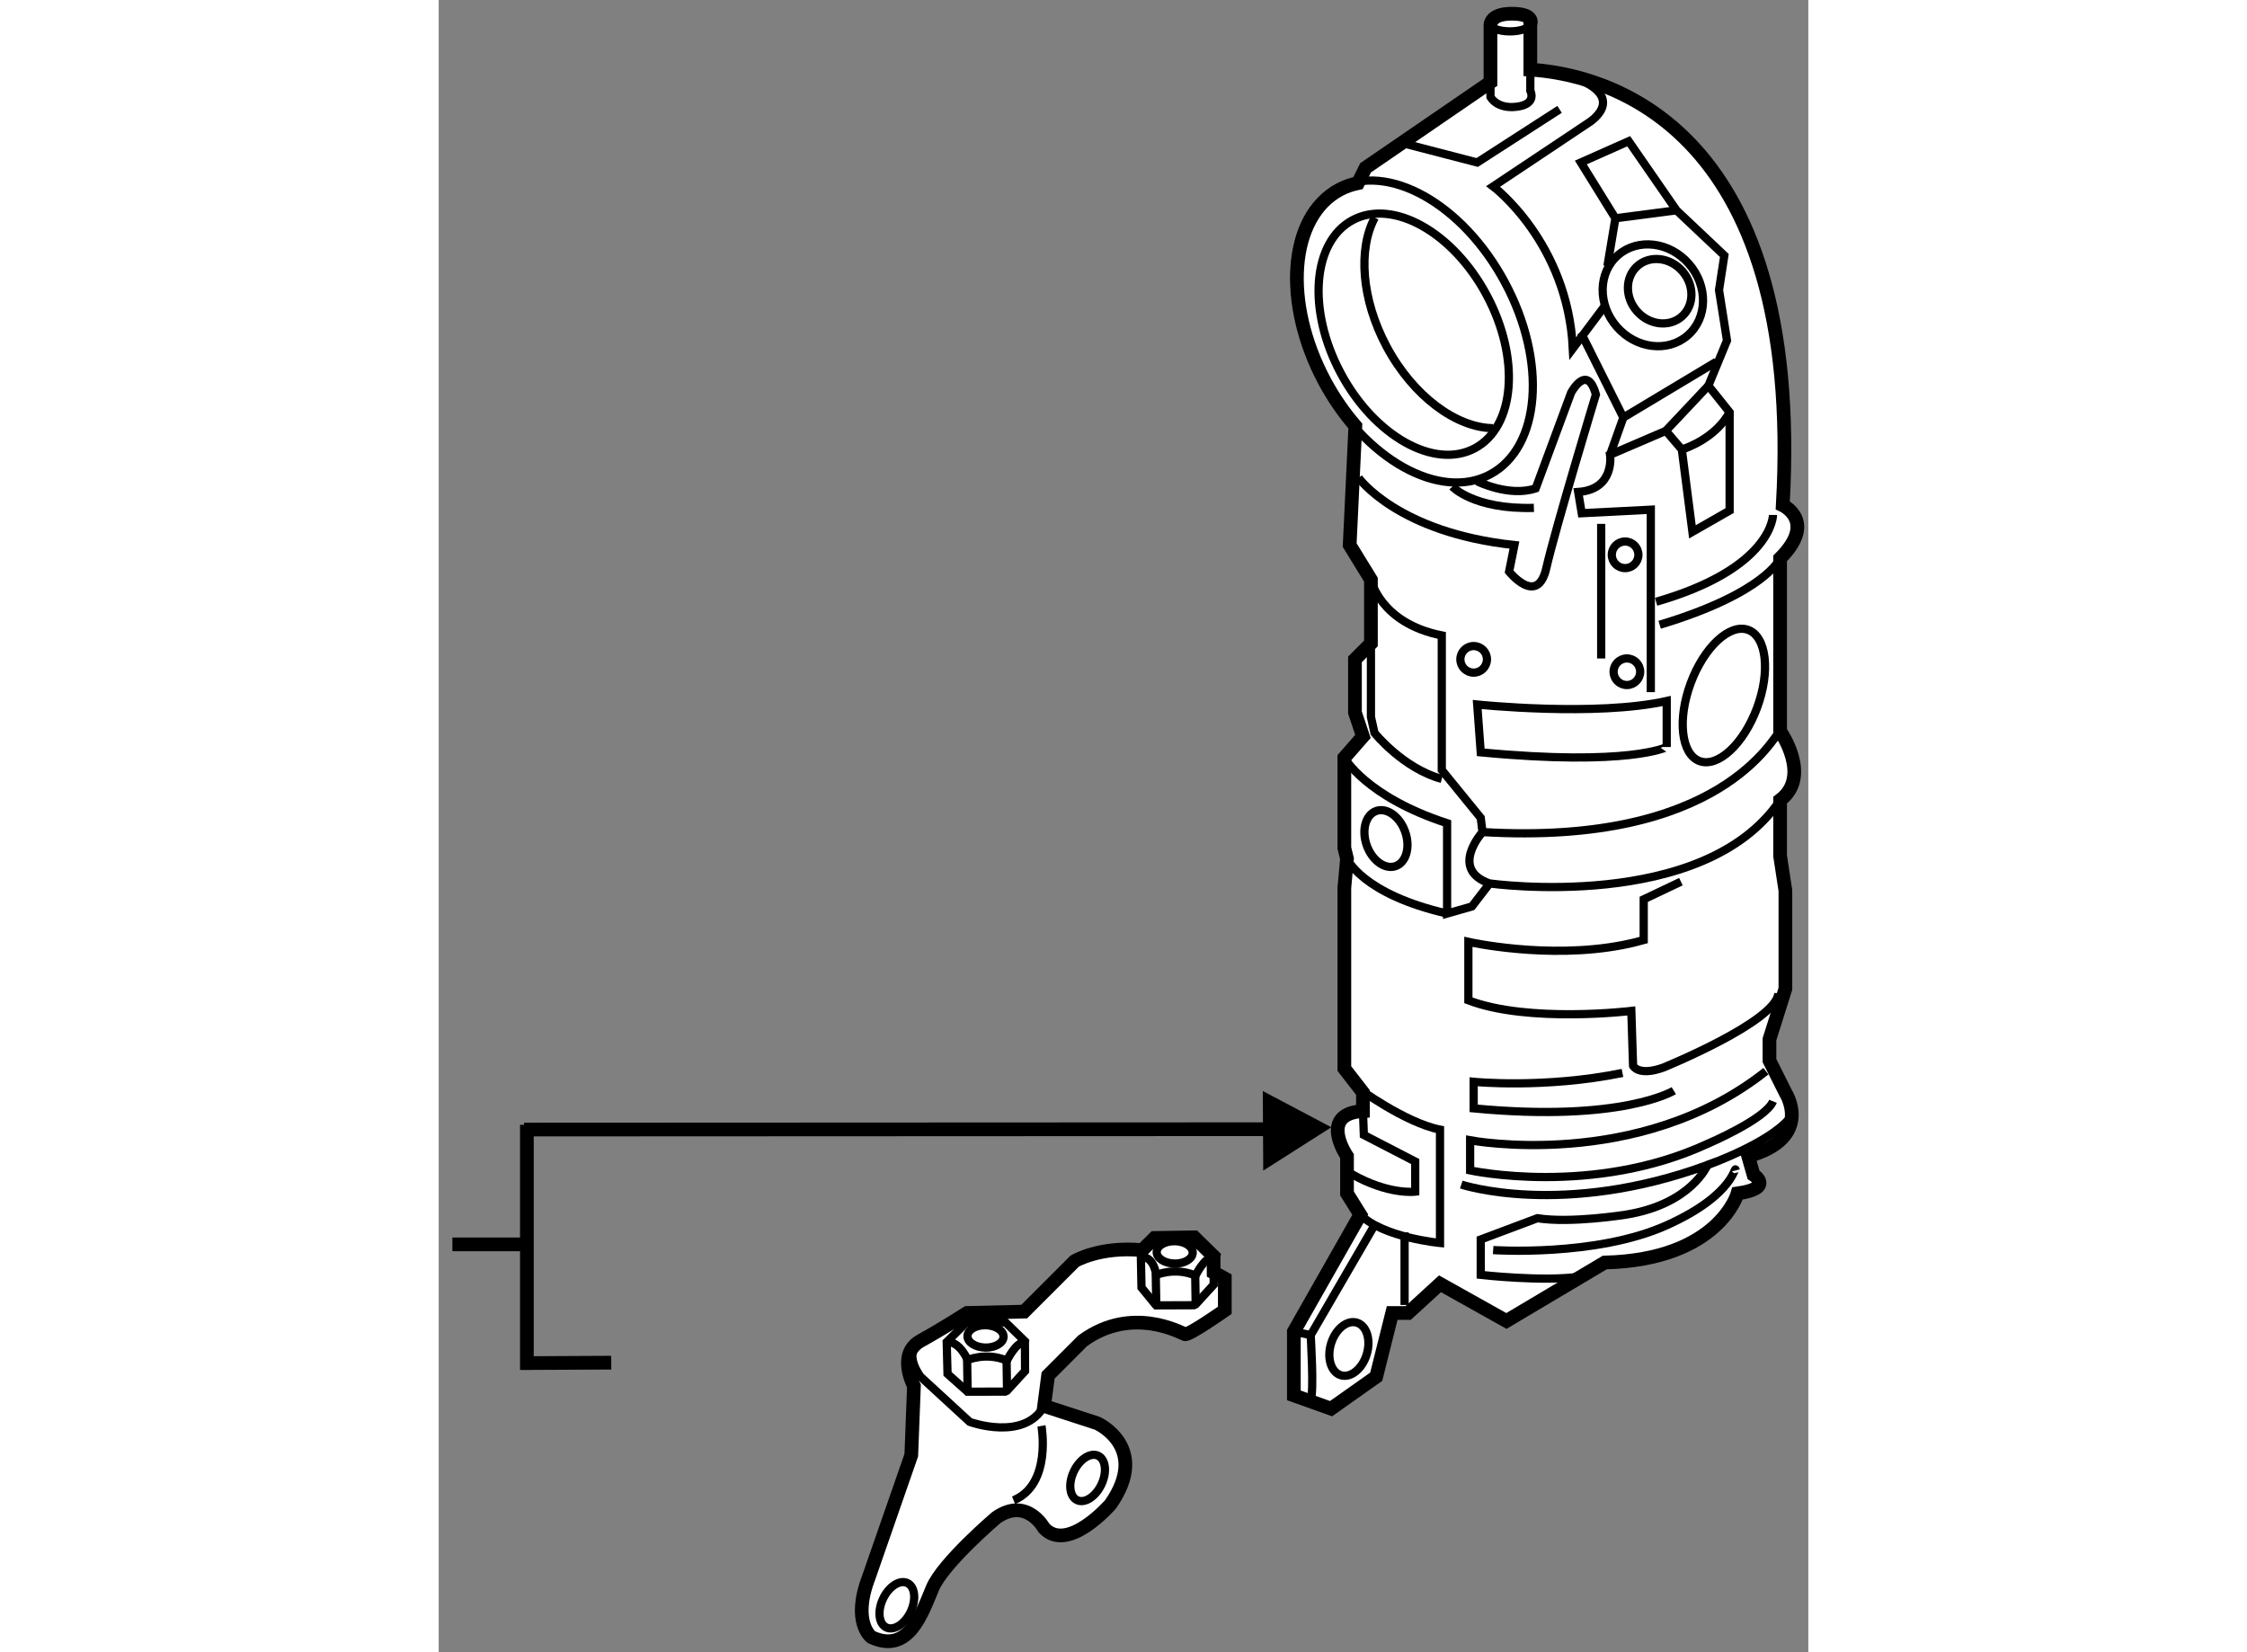 <?xml version="1.0" encoding="utf-8"?>
<!-- Generator: Adobe Illustrator 15.1.0, SVG Export Plug-In . SVG Version: 6.00 Build 0)  -->
<!DOCTYPE svg PUBLIC "-//W3C//DTD SVG 1.1//EN" "http://www.w3.org/Graphics/SVG/1.1/DTD/svg11.dtd">
<svg version="1.1" xmlns="http://www.w3.org/2000/svg" xmlns:xlink="http://www.w3.org/1999/xlink" x="0px" y="0px" width="244.8px"
	 height="180px" viewBox="8.116 12.445 49.96 60.268" enable-background="new 0 0 244.8 180" xml:space="preserve">
	
<rect x="8.116" y="12.445" width="49.96" height="60.268" fill="#808080" stroke="none"/>
	
<g><line fill="none" stroke="#000000" stroke-width="0.5" x1="8.616" y1="57.836" x2="11.505" y2="57.836"></line><polyline fill="none" stroke="#000000" stroke-width="0.5" points="14.41,62.151 11.333,62.167 11.333,53.475 		"></polyline><line fill="none" stroke="#000000" stroke-width="0.5" x1="39.333" y1="53.635" x2="11.23" y2="53.648"></line><polygon points="38.193,55.146 40.677,53.564 38.177,52.242 		"></polygon></g><g><path fill="#FFFFFF" stroke="#000000" stroke-width="0.5" d="M57.047,39.113v-3.004v-3.295c1.357-1.356,0.097-1.939,0.097-1.939
			c0.81-14.115-6.728-15.736-9.208-15.89v-1.653c0,0,0.195-0.387-0.678-0.387s-0.776,0.484-0.776,0.484v2.015l-4.555,3.122
			l-0.278,0.558c-0.234,0.049-0.46,0.126-0.672,0.239c-1.841,0.986-2.082,4.118-0.54,6.997c0.325,0.606,0.705,1.147,1.116,1.624
			l-0.207,4.345l0.775,1.26v2.327l-0.582,0.581v1.939l0.291,0.872l-0.678,0.775v3.295l0.097,0.389l-0.097,1.065v6.591l0.678,0.873
			v0.678c-1.647,0.097-0.581,1.647-0.581,1.647v1.357l0.484,0.775l-2.423,4.265v2.326l1.357,0.485l1.647-1.164l0.583-2.325h0.581
			l1.163-1.066l2.423,1.356l3.586-2.132c4.168-0.097,4.846-2.52,4.846-2.52c1.357-0.194,0.582-0.679,0.582-0.679l-0.194-0.678
			c2.423-0.679,1.356-2.326,1.356-2.326l-0.581-1.163v-0.776l0.581-1.842v-3.586l-0.193-1.26v-2.035
			C58.21,40.76,57.047,39.113,57.047,39.113z"></path><ellipse transform="matrix(0.881 -0.472 0.472 0.881 -6.405 23.554)" fill="none" stroke="#000000" stroke-width="0.3" cx="43.709" cy="24.534" rx="3.78" ry="5.913"></ellipse><ellipse transform="matrix(0.881 -0.472 0.472 0.881 -6.451 23.565)" fill="none" stroke="#000000" stroke-width="0.3" cx="43.709" cy="24.632" rx="3.02" ry="4.723"></ellipse><path fill="none" stroke="#000000" stroke-width="0.3" d="M46.58,28.064c-1.341-0.014-2.913-1.16-3.886-2.976
			c-0.922-1.724-1.045-3.56-0.432-4.704"></path><polyline fill="none" stroke="#000000" stroke-width="0.3" points="43.381,17.693 45.998,18.372 49.003,16.434 		"></polyline><path fill="none" stroke="#000000" stroke-width="0.3" d="M50.65,23.606l-1.163,1.551c-0.194-3.877-2.907-5.912-2.907-5.912
			l3.489-2.327c0,0,1.744-1.066-1.163-1.841"></path><ellipse transform="matrix(0.755 -0.656 0.656 0.755 -2.384 40.058)" fill="none" stroke="#000000" stroke-width="0.3" cx="52.395" cy="23.218" rx="1.745" ry="1.938"></ellipse><ellipse transform="matrix(0.755 -0.656 0.656 0.755 -2.231 40.182)" fill="none" stroke="#000000" stroke-width="0.3" cx="52.646" cy="23.075" rx="1.104" ry="1.226"></ellipse><path fill="none" stroke="#000000" stroke-width="0.3" d="M50.748,22.151l0.291-1.744l-1.26-2.035l1.745-0.776l1.744,2.521
			l1.745,1.648l-0.194,1.259l0.291,1.842l-0.679,1.648l0.775,0.969v3.586l-1.357,0.776l-0.387-3.004l-0.582-0.68l-2.035,0.873
			c0,0,0.193,1.26-1.163,1.357l0.129,0.775l2.52-0.129v6.656"></path><polyline fill="none" stroke="#000000" stroke-width="0.3" points="49.778,24.575 51.329,27.676 54.72,25.641 		"></polyline><line fill="none" stroke="#000000" stroke-width="0.3" x1="51.038" y1="20.407" x2="53.267" y2="20.116"></line><path fill="none" stroke="#000000" stroke-width="0.3" d="M47.936,14.984v0.771c0,0,0.259,0.484-0.484,0.582
			c-0.743,0.097-0.97-0.355-0.97-0.355v-0.538"></path><path fill="none" stroke="#000000" stroke-width="0.3" d="M45.093,30.196c0,0,0.776,0.84,2.973,0.775"></path><path fill="none" stroke="#000000" stroke-width="0.3" d="M45.998,30.002c0,0,1.163,0.582,2.133,0.258l1.292-3.489
			c0,0,0.582-1.099,0.905,0.065c0,0-1.486,4.91-1.809,6.332c-0.323,1.421-1.357,0.129-1.357,0.129l0.194-0.97
			c-4.265-0.452-5.686-2.455-5.686-2.455"></path><line fill="none" stroke="#000000" stroke-width="0.3" x1="52.879" y1="28.16" x2="54.431" y2="26.513"></line><path fill="none" stroke="#000000" stroke-width="0.3" d="M42.122,33.588c0,0,0.323,1.584,2.584,2.036v4.91l1.421,1.744
			l0.064,0.518c0,0-1.228,1.357,0.259,1.874c0,0,7.818,1.098,10.597-3.037"></path><path fill="none" stroke="#000000" stroke-width="0.3" d="M57.047,39.113c-0.259,0.194-2.132,4.201-10.855,3.683"></path><path fill="none" stroke="#000000" stroke-width="0.3" d="M46.127,39.888l-0.129-1.744c0,0,4.33,0.452,6.913-0.129v1.68
			C52.911,39.694,51.555,40.405,46.127,39.888z"></path><path fill="none" stroke="#000000" stroke-width="0.3" d="M57.047,32.813c0,0-0.518,1.259-4.394,2.422"></path><path fill="none" stroke="#000000" stroke-width="0.3" d="M56.788,31.23c0,0,0,1.938-4.264,3.166"></path><path fill="none" stroke="#000000" stroke-width="0.3" d="M53.429,44.605l-1.357,0.646v1.485
			c-0.252,0.072-0.508,0.131-0.765,0.181c-2.765,0.534-5.631-0.116-5.631-0.116v2.133c2.197,0.84,5.944,0.387,5.944,0.387
			l0.064,2.003c0,0,0.194,0.387,1.098,0.065c0,0,4.136-1.68,4.201-2.714"></path><polyline fill="none" stroke="#000000" stroke-width="0.3" points="50.521,31.554 50.521,35.042 50.521,36.464 		"></polyline><ellipse transform="matrix(-0.937 -0.348 0.348 -0.937 93.362 92.355)" fill="none" stroke="#000000" stroke-width="0.3" cx="54.98" cy="37.788" rx="1.292" ry="2.553"></ellipse><path fill="none" stroke="#000000" stroke-width="0.3" d="M42.122,35.915v2.681l0.129,0.582c0,0,1.033,1.292,2.455,1.68"></path><path fill="none" stroke="#000000" stroke-width="0.3" d="M41.153,40.082c0,0,0.774,1.421,3.747,2.391v3.295l0.905-0.258
			l0.646-0.84"></path><path fill="none" stroke="#000000" stroke-width="0.3" d="M41.25,43.766c0,0,0.549,1.292,3.65,2.002"></path><path fill="none" stroke="#000000" stroke-width="0.3" d="M41.604,52.1c0,0,1.745,1.292,3.037,1.551v4.134
			c0,0-2.067-0.193-2.908-1.033"></path><path fill="none" stroke="#000000" stroke-width="0.3" d="M41.831,52.973l0.032,0.873l1.874,0.969v1.099
			c0,0-0.97,0.128-2.327-0.647"></path><path fill="none" stroke="#000000" stroke-width="0.3" d="M56.53,51.519c-4.652,3.684-10.79,2.52-10.79,2.52v1.099
			c0,0,4.457,0.969,8.658-0.969c0,0,2.131-0.905,2.39-1.551"></path><path fill="none" stroke="#000000" stroke-width="0.3" d="M53.17,52.229c0,0-1.873,1.164-7.301,0.646v-0.969
			c0,0,2.584,0.258,5.428-0.323"></path><path fill="none" stroke="#000000" stroke-width="0.3" d="M45.417,55.654c0,0,3.682,1.228,8.981-0.711
			c0,0-0.583,1.422-2.973,1.809c0,0-2.003,0.324-3.231,0.13l-2.067,0.775v1.292c0,0,2.261,0.258,3.619,0.064"></path><path fill="none" stroke="#000000" stroke-width="0.3" d="M46.58,58.044c0,0,3.748,0.258,6.331-0.905
			c2.585-1.163,2.457-2.261,2.521-2.002"></path><path fill="none" stroke="#000000" stroke-width="0.3" d="M54.398,54.943c0,0,2.196-0.775,2.971-1.68"></path><line fill="none" stroke="#000000" stroke-width="0.3" x1="43.349" y1="57.398" x2="43.349" y2="60.047"></line><path fill="none" stroke="#000000" stroke-width="0.3" d="M39.924,63.472c0.129-0.194,0-2.326,0-2.326l2.327-4.007"></path><ellipse transform="matrix(-0.957 -0.292 0.292 -0.957 62.84 132.757)" fill="none" stroke="#000000" stroke-width="0.3" cx="41.314" cy="61.695" rx="0.679" ry="1.002"></ellipse><line fill="none" stroke="#000000" stroke-width="0.3" x1="39.311" y1="61.017" x2="39.924" y2="61.146"></line><ellipse transform="matrix(0.943 -0.333 0.333 0.943 -11.895 16.672)" fill="none" stroke="#000000" stroke-width="0.3" cx="42.67" cy="43.022" rx="0.743" ry="1.066"></ellipse><ellipse fill="none" stroke="#000000" stroke-width="0.3" cx="47.193" cy="13.299" rx="0.743" ry="0.291"></ellipse><line fill="none" stroke="#000000" stroke-width="0.3" x1="51.329" y1="27.676" x2="50.845" y2="29.033"></line><path fill="none" stroke="#000000" stroke-width="0.3" d="M53.461,28.84c0.226-0.065,1.259-0.453,1.744-1.358"></path><circle fill="none" stroke="#000000" stroke-width="0.3" cx="51.393" cy="32.683" r="0.485"></circle><circle fill="none" stroke="#000000" stroke-width="0.3" cx="51.458" cy="36.948" r="0.485"></circle><circle fill="none" stroke="#000000" stroke-width="0.3" cx="45.869" cy="36.496" r="0.485"></circle></g>



	
<g><path fill="#FFFFFF" stroke="#000000" stroke-width="0.5" d="M36.384,58.862l-0.003-0.572l0.003-0.018l-0.708-0.693l-1.447,0.023
			l-0.449,0.445c-1.556-0.149-2.465,0.401-2.465,0.401l-1.842,1.841l-2.083,0.049c0,0-0.825,0.533-1.695,1.017
			c-0.874,0.485-0.243,1.648-0.243,1.648l-0.097,2.521l-1.551,4.458c-0.63,1.647,0.097,2.181,0.097,2.181
			c1.356,0.631,1.841-0.871,2.229-1.793c0.388-0.92,2.325-2.567,2.325-2.567c1.115-0.776,1.745,0.387,1.745,0.387
			c0.872,0.922,2.423-0.872,2.423-0.872c1.454-2.084-0.485-2.957-0.485-2.957L30.2,63.731l0.146-1.115l1.26-1.261
			c1.793-1.309,3.586-0.29,3.731-0.242c0.146,0.048,1.454-0.872,1.454-0.872v-1.163C36.652,58.998,36.519,58.931,36.384,58.862z"></path><polygon fill="none" stroke="#000000" stroke-width="0.3" points="29.5,61.393 29.505,62.456 28.848,63.174 28.78,63.207 
			27.404,63.21 27.386,63.192 26.677,62.561 26.647,61.397 27.348,60.704 28.794,60.682 29.503,61.373 		"></polygon><polyline fill="none" stroke="#000000" stroke-width="0.3" points="36.384,58.862 36.386,59.306 35.729,60.024 35.662,60.056 
			34.286,60.061 34.267,60.042 33.752,59.411 33.726,58.11 		"></polyline><line fill="none" stroke="#000000" stroke-width="0.3" x1="27.409" y1="63.105" x2="27.391" y2="62"></line><line fill="none" stroke="#000000" stroke-width="0.3" x1="28.848" y1="63.175" x2="28.831" y2="62.072"></line><path fill="none" stroke="#000000" stroke-width="0.3" d="M27.385,62.064c0,0,0.682-0.313,1.448,0.008"></path><path fill="none" stroke="#000000" stroke-width="0.3" d="M27.403,62.04c0,0-0.256-0.62-0.704-0.646"></path><path fill="none" stroke="#000000" stroke-width="0.3" d="M28.84,62.082c0,0,0.339-0.715,0.668-0.672"></path><ellipse transform="matrix(-0.021 1 -1 -0.021 89.842 34.401)" fill="none" stroke="#000000" stroke-width="0.3" cx="28.077" cy="61.19" rx="0.408" ry="0.658"></ellipse><line fill="none" stroke="#000000" stroke-width="0.3" x1="34.291" y1="60.003" x2="34.272" y2="58.897"></line><line fill="none" stroke="#000000" stroke-width="0.3" x1="35.729" y1="60.072" x2="35.712" y2="58.971"></line><path fill="none" stroke="#000000" stroke-width="0.3" d="M34.267,58.962c0,0,0.681-0.313,1.447,0.009"></path><path fill="none" stroke="#000000" stroke-width="0.3" d="M34.285,58.939c0,0-0.063-0.621-0.51-0.647"></path><path fill="none" stroke="#000000" stroke-width="0.3" d="M35.722,58.98c0,0,0.339-0.714,0.668-0.671"></path><ellipse transform="matrix(-0.021 1 -1 -0.021 93.787 24.39)" fill="none" stroke="#000000" stroke-width="0.3" cx="34.958" cy="58.089" rx="0.408" ry="0.657"></ellipse><path fill="none" stroke="#000000" stroke-width="0.3" d="M30.2,63.731c-0.727,1.308-2.713,0.581-2.713,0.581l-1.793-1.648
			c0,0-0.679-0.872,0-1.309"></path><path fill="none" stroke="#000000" stroke-width="0.3" d="M30.103,64.458c0,0,0.389,2.132-1.017,2.713"></path><ellipse transform="matrix(-0.904 -0.428 0.428 -0.904 32.148 139.977)" fill="none" stroke="#000000" stroke-width="0.3" cx="31.823" cy="66.372" rx="0.557" ry="0.896"></ellipse><ellipse transform="matrix(-0.903 -0.429 0.429 -0.903 16.772 145.728)" fill="none" stroke="#000000" stroke-width="0.3" cx="24.797" cy="70.975" rx="0.557" ry="0.897"></ellipse></g>


</svg>